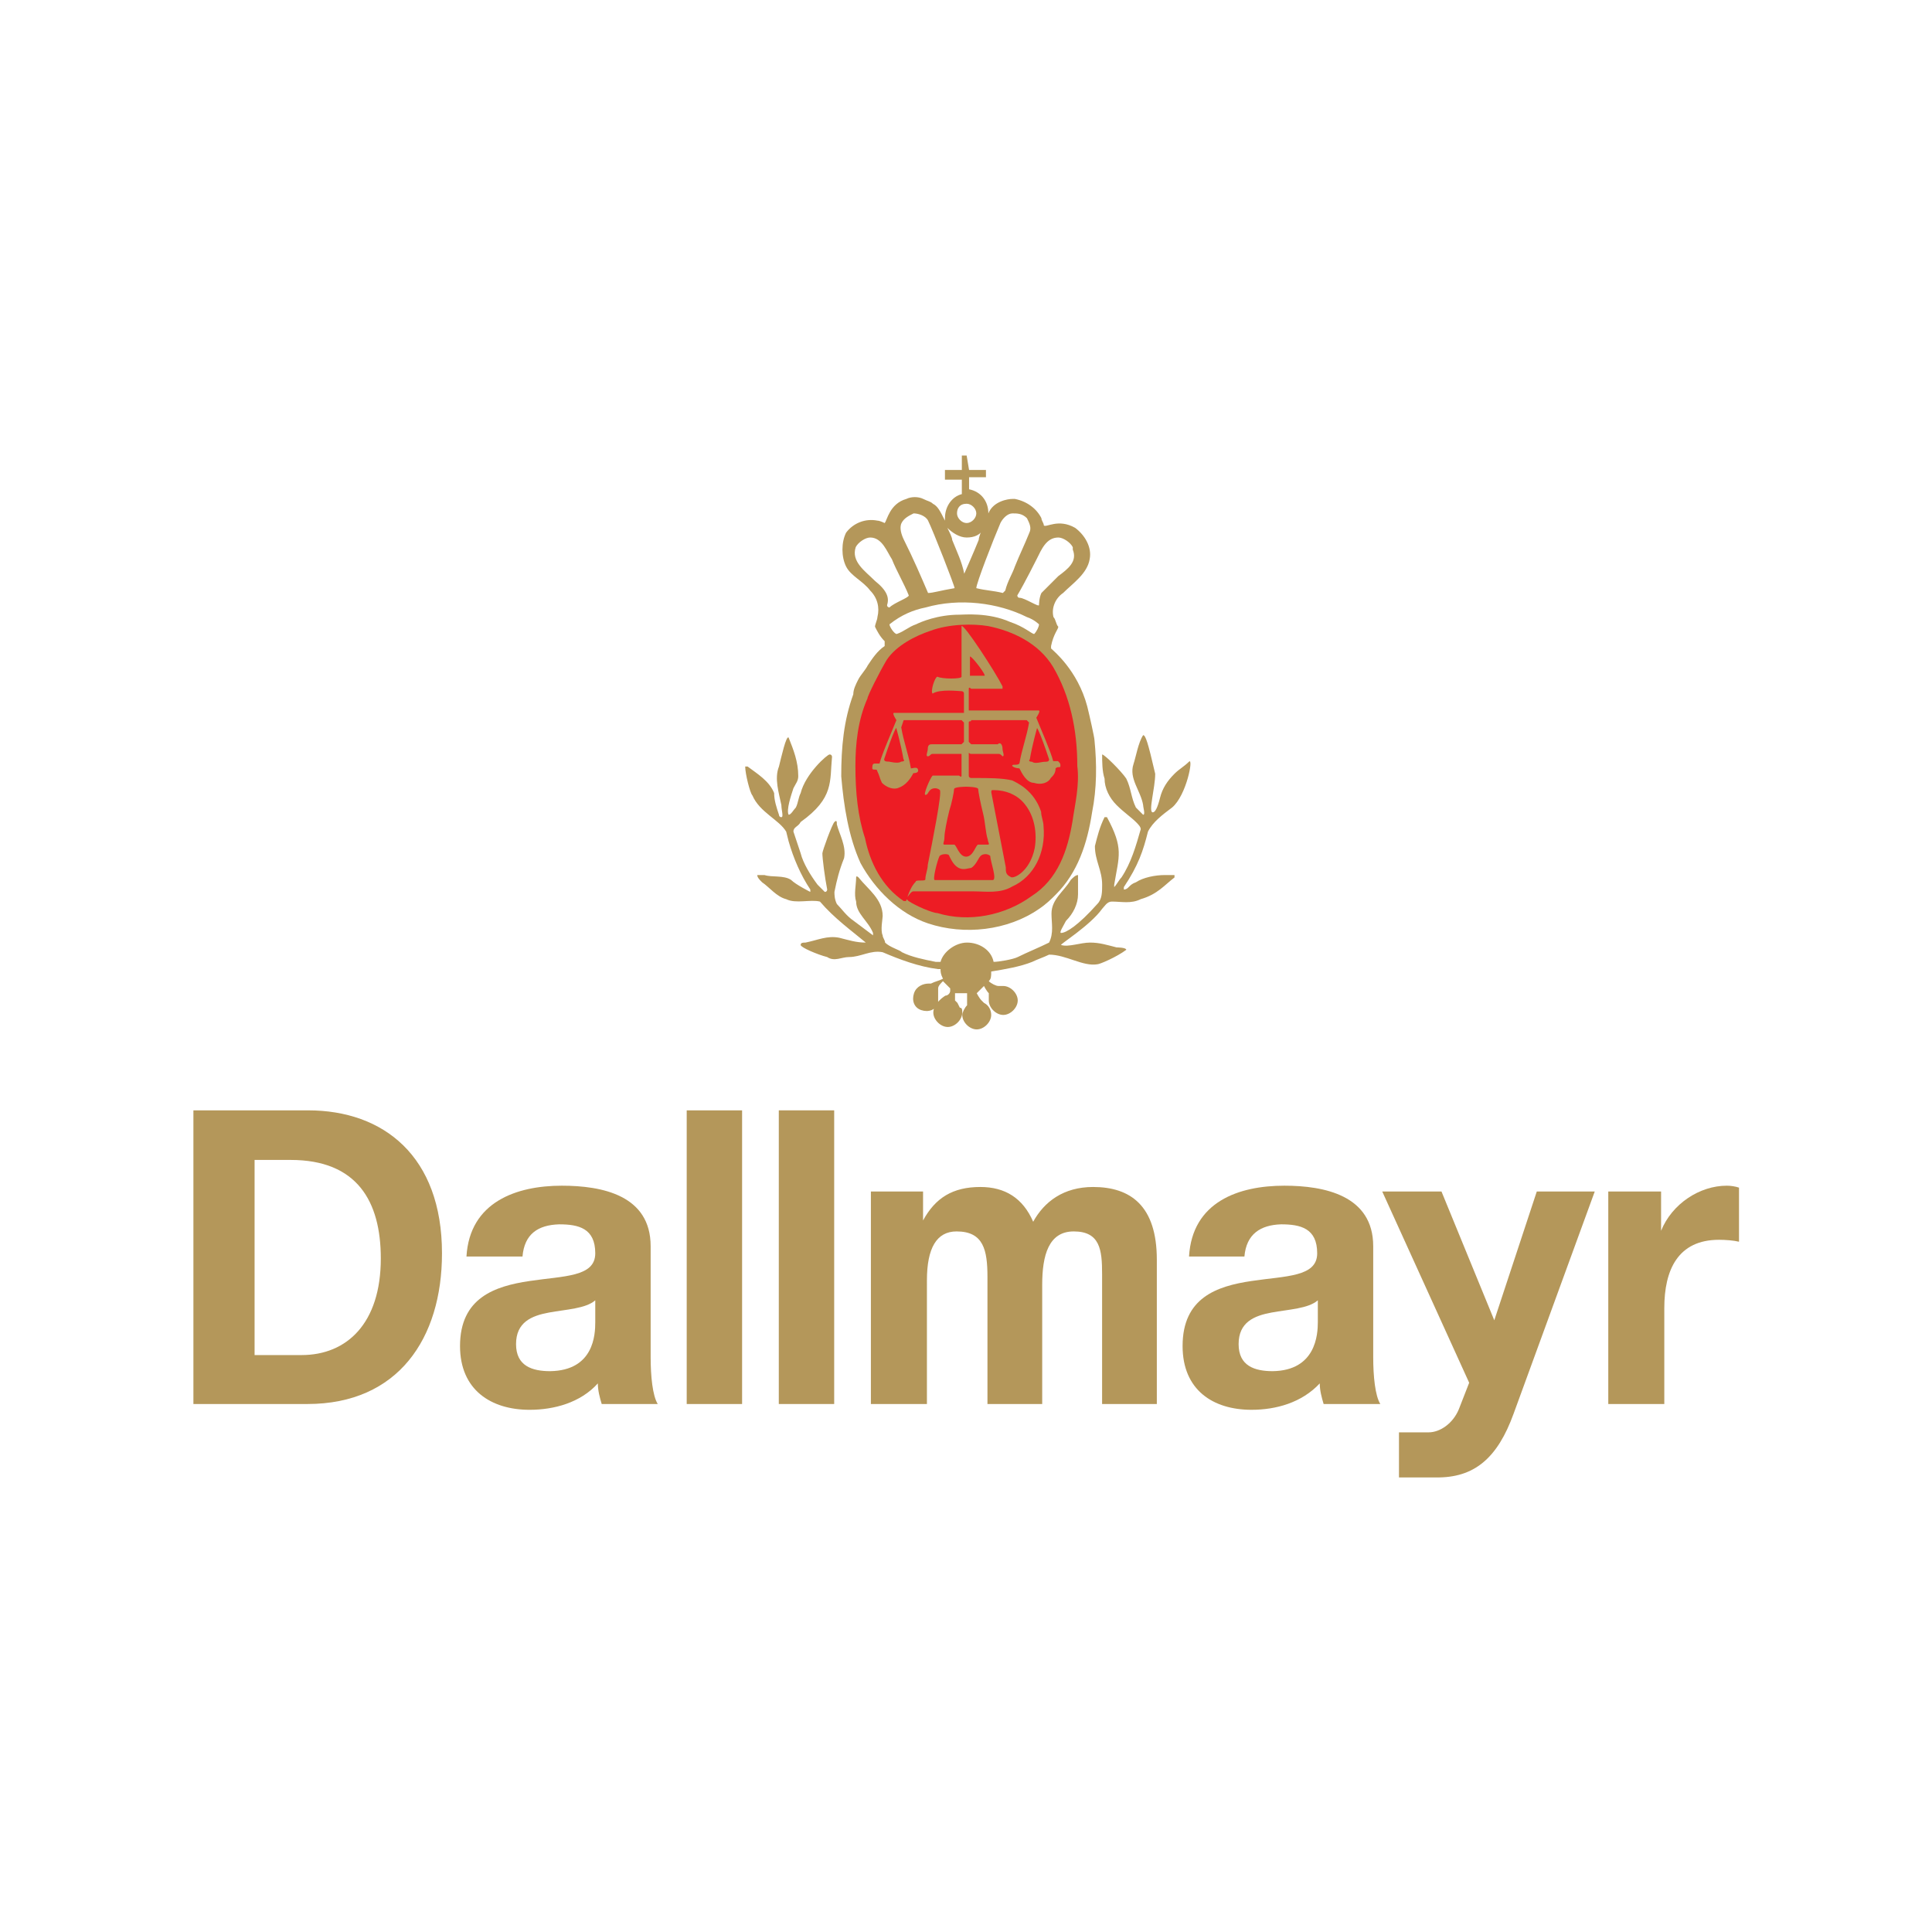 <?xml version="1.0" encoding="UTF-8"?>
<svg xmlns="http://www.w3.org/2000/svg" xmlns:xlink="http://www.w3.org/1999/xlink" id="Layer_1" x="0px" y="0px" viewBox="0 0 300 300" style="enable-background:new 0 0 300 300;" xml:space="preserve">
  <style type="text/css">	.st0{fill:#B4975A;}	.st1{fill:#ED1C24;}</style>
  <g id="Dallmayr">	<g id="layer1_00000165225936091581373830000006089118704789456307_" transform="translate(-165.568,-430.986)">		<path id="path2701_00000032627241634609549990000010553578684680859551_" class="st0" d="M413.2,616l-12.6,34.5   c-2.5,6.9-6.1,10-12.1,9.9l-5.7,0v-7l4.6,0c1.8,0,3.8-1.4,4.7-3.6l1.6-4.1L380.2,616h9.2l8.2,20l6.6-20H413.2z"></path>		<path id="path2699_00000153699087578589075980000009359908783562116792_" class="st0" d="M415.3,649v-33h8.2v6.1   c1.7-4.2,6-7,10.2-7c0.6,0,1.3,0.1,1.9,0.3v8.4c-0.8-0.2-2.1-0.3-3.1-0.3c-6.4,0-8.5,4.7-8.5,10.6V649H415.3z"></path>		<path id="path2697_00000139252606613556014740000017761205677919207338_" class="st0" d="M358.8,626.1h-8.6   c0.5-8.5,7.7-11,14.8-11c6.2,0,13.8,1.5,13.8,9.4v17.2c0,3,0.3,6,1.1,7.3h-8.8c-0.3-1-0.6-2.1-0.6-3.2c-2.8,3-6.8,4.1-10.6,4.1   c-6,0-10.7-3.1-10.7-9.9c0-7.5,5.3-9.3,10.7-10.1c5.3-0.8,10.2-0.6,10.2-4.3c0-3.9-2.6-4.5-5.6-4.5   C361.3,621.2,359.1,622.6,358.8,626.1 M370.2,636.3v-3.4c-1.5,1.3-4.5,1.4-7.2,1.9c-2.7,0.5-5.1,1.5-5.1,4.9   c0,3.4,2.5,4.2,5.3,4.2C369.9,643.8,370.2,638.2,370.2,636.3"></path>		<path id="path2693_00000083068786737874839260000016295458023793040027_" class="st0" d="M300.8,649v-33h8.1v4.5   c1.9-3.5,4.6-5.2,8.9-5.2c3.8,0,6.6,1.7,8.2,5.4c1.7-3.1,4.7-5.4,9.3-5.4c5.8,0,9.9,2.9,9.9,11.3V649h-8.5v-20.2   c0-3.7-0.3-6.6-4.4-6.6c-3.9,0-4.9,3.7-4.9,8.3v18.5h-8.5v-19.7c0-4.2-0.6-7.1-4.8-7.1c-3.1,0-4.6,2.6-4.6,7.6V649H300.8z"></path>		<path id="path2691_00000074406208626258145510000004468568317301373836_" class="st0" d="M286.5,649v-45.6h8.6V649H286.5z"></path>		<path id="path2689_00000109016590668211456110000011674035301059952313_" class="st0" d="M272.2,649v-45.6h8.6V649H272.2z"></path>		<path id="path2687_00000106145532113162049470000001247926808136610721_" class="st0" d="M246.7,626.1H238c0.5-8.5,7.8-11,14.8-11   c6.3,0,13.8,1.5,13.8,9.4v17.2c0,3,0.3,6,1.1,7.3H259c-0.3-1-0.6-2.1-0.6-3.2c-2.7,3-6.8,4.1-10.6,4.1c-6,0-10.8-3.1-10.8-9.9   c0-7.5,5.4-9.3,10.8-10.1c5.3-0.8,10.2-0.6,10.2-4.3c0-3.9-2.6-4.5-5.6-4.5C249.1,621.2,247,622.6,246.7,626.1 M258,636.3v-3.4   c-1.5,1.3-4.5,1.4-7.2,1.9c-2.7,0.5-5.1,1.5-5.1,4.9c0,3.4,2.5,4.2,5.3,4.2C257.8,643.8,258,638.2,258,636.3"></path>		<path id="path2683_00000138540663582013640590000013112145545026011524_" class="st0" d="M205.1,611.1v30.3h7.3   c7,0,12.3-4.9,12.3-15c0-8.9-3.7-15.3-14-15.3H205.1z M195.6,649v-45.6h17.8c11.7,0,20.8,7.1,20.8,22.2c0,13.2-6.8,23.4-20.9,23.4   "></path>					<g id="g167_00000133488306700448403280000011944136777670442424_" transform="matrix(0,3.745,3.745,0,367.351,494.228)">			<path id="path169_00000084491022304370364180000014201318816843928468_" class="st0" d="M10.7-17.9c0.2-0.1,0.4-0.3,0.6-0.4    c0.2-0.1,0.4-0.2,0.6-0.2c1.1-0.4,2.2-0.5,3.4-0.5c1.2,0.1,2.5,0.3,3.6,0.8c1.1,0.6,2.1,1.6,2.5,2.8c0.5,1.5,0.3,3.3-0.6,4.6    c-0.2,0.3-0.4,0.5-0.6,0.7c-0.9,0.9-2.1,1.3-3.4,1.5c-1,0.2-2,0.2-3,0.1c-0.1,0-1-0.2-1.4-0.3c-1.5-0.4-2.3-1.4-2.4-1.5    c0,0,0,0-0.1,0C9.4-10.2,9.2-10,9.1-10c-0.1-0.1-0.3-0.1-0.4-0.2c-0.4-0.1-0.8,0.1-1,0.4c-0.4,0.4-0.8,1-1.4,1.1    C5.8-8.6,5.3-8.9,5-9.3c-0.4-0.7,0-1.2-0.1-1.3c-0.1,0-0.2-0.1-0.3-0.1c-0.4-0.2-0.7-0.6-0.8-1.1v-0.1c0-0.2,0.1-0.8,0.6-1h0    c-0.5,0-0.9-0.3-1-0.8H2.9v0.7H2.6v-0.7l-0.6-0.1V-14L2.6-14v-0.7h0.4v0.7h0.6c0.1-0.4,0.5-0.7,1-0.7l0.1,0    C4.3-14.9,4.1-15,4-15.2c-0.1-0.1-0.1-0.2-0.2-0.4c-0.1-0.2-0.1-0.5,0-0.7c0.2-0.7,0.9-0.8,1-0.9c0,0-0.1-0.2-0.1-0.3    c-0.1-0.5,0.1-1,0.5-1.3c0.4-0.2,1-0.2,1.4,0c0.4,0.2,0.6,0.7,1,1c0.3,0.3,0.7,0.4,1.1,0.3c0.1,0,0.3-0.1,0.4-0.1    c0.2,0.1,0.4,0.2,0.6,0.4c0,0,0.1,0,0.2,0C10.1-17.5,10.4-17.7,10.7-17.9 M9.4-11c0-0.1-0.3-0.4-0.5-1c-0.4-0.9-0.3-1.9-0.3-2.1    c0-0.9,0.3-1.6,0.4-1.8c0.1-0.3,0.3-0.5,0.4-0.8c0-0.1-0.3-0.3-0.4-0.3c-0.4,0.5-0.6,1-0.7,1.5c-0.4,1.4-0.2,3,0.4,4.2    C8.8-11,9-10.8,9-10.8C9.1-10.8,9.3-10.9,9.4-11 M6.3-10.9c-0.4,0.2-0.9,0.4-0.9,0.9c0,0.2,0.2,0.5,0.4,0.6l0.1,0    C6.4-9.2,6.7-9.6,7-10c0.2-0.2,0.5-0.5,0.7-0.7c0.2-0.1,0.5-0.1,0.5-0.1c0.1,0-0.3-0.6-0.3-0.8c0-0.1-0.1-0.1-0.1-0.1    C7.3-11.4,6.3-10.9,6.3-10.9 M4.8-12.4c-0.2,0.1-0.4,0.3-0.4,0.5c0,0.2,0,0.4,0.2,0.6c0.2,0.1,0.4,0.2,0.6,0.1    c0.5-0.2,0.9-0.4,1.4-0.6c0.3-0.1,0.6-0.3,1-0.4l0.1-0.1c-0.1-0.4-0.1-0.7-0.2-1.1C7.3-13.4,5.5-12.7,4.8-12.4 M4-13.8    c0,0.2,0.2,0.4,0.4,0.4c0.2,0,0.4-0.2,0.4-0.4c0-0.2-0.2-0.4-0.4-0.4C4.2-14.2,4-14.1,4-13.8 M5.4-13.8c0,0.3-0.1,0.6-0.4,0.7    c0.1-0.1,0.4-0.2,0.5-0.2c0.5-0.2,1.4-0.6,1.4-0.6C6.4-14,6-14.2,5.5-14.4c-0.1,0-0.3-0.1-0.5-0.2C5.2-14.4,5.4-14.1,5.4-13.8     M4.8-16.5c-0.2,0.1-0.3,0.3-0.4,0.5c0,0.2,0.1,0.5,0.3,0.6c0.4,0.2,2.7,1.1,2.8,1.1c0.1-0.6,0.2-0.9,0.2-1.1l0,0    c-0.7-0.3-1.4-0.6-2.2-1C5.3-16.5,5-16.6,4.8-16.5 M7.2-17.6c-0.4-0.4-0.8-1-1.4-0.8c-0.2,0.1-0.4,0.4-0.4,0.6    c0,0.5,0.6,0.7,0.9,0.9c0.5,0.2,1,0.5,1.5,0.7c0.1,0,0.3-0.6,0.5-0.8c0,0,0-0.1-0.1-0.1C7.9-17,7.6-17.1,7.2-17.6"></path>		</g>					<g id="g175_00000004533444901311869840000018098096954818706048_" transform="matrix(0,3.745,3.745,0,456.548,557.126)">			<path id="path177_00000014603124475292036580000010816506681913184140_" class="st0" d="M2.6-29.4c0-0.4,0.1-0.9,0.3-1.2    c0.1-0.3,0.3-0.3,0.3-0.5c0,0,0,0-0.1,0c-0.9,0.6-1.5,0.8-2.3,1c-0.4,0.2-0.7,0.6-1,1c-0.5,0.6-2.1,0.9-1.9,0.7    c0.2-0.2,0.3-0.4,0.5-0.6c0.3-0.3,0.6-0.5,1-0.6c0.4-0.1,0.6-0.2,0.6-0.3C0-30.1-1-29.8-1.6-29.8c-1.3-0.3-1.6-0.4-1.6-0.5    c0.3-0.2,0.9-0.3,1.2-0.4c0.6-0.2,1.1,0.3,1.7,0.4c0.1,0,0.4,0.1,0.4,0c0,0-0.2-0.2-0.3-0.3C-0.6-30.8-1-30.8-1.4-31    c-0.3-0.2-1-0.9-1-1c0.3,0,0.7,0,1,0.1c0.4,0,0.8,0.2,1.1,0.5c0.3,0.3,0.5,0.6,0.7,0.8c0.1,0.1,0.2,0.2,0.3,0.2    c0.7-0.2,1.4-0.4,2-0.8c0.1-0.1,0.3-0.2,0.4-0.3l-0.1,0c-1.2,0.2-1.5,0.4-2.8-0.3l0-0.1c0.4-0.2,0.8-0.3,1.2-0.4    c0.6,0,1,0.3,1.6,0.3C3.3-32,3.6-32,3.8-32.2C4.7-33,5-33.5,5-33.7c0-0.1-0.3,0.1-0.5,0.2C4.2-33.2,3.8-33,3.4-33    c-0.8,0-0.8,0-0.8,0c0-0.1,0.1-0.2,0.2-0.3c0.5-0.3,0.8-0.8,1.4-0.8c0.4,0,0.8,0.1,1.2-0.1c0.2-0.4,0.4-0.9,0.6-1.3    c0.1-0.2,0.2-0.8,0.2-1c-0.5-0.1-0.8-0.6-0.8-1.1c0-0.5,0.4-1,0.8-1.1c0-0.1,0-0.2,0-0.2c-0.1-0.5-0.2-1-0.4-1.4    c-0.1-0.1-0.2-0.5-0.4-0.7c-0.1,0-0.2-0.1-0.3-0.1c-0.2-0.1-0.7,0-0.8,0c-0.7,0-1.1-0.6-1.6-1c0,0-0.1-0.1,0-0.1    c0.3,0,0.7-0.1,1,0c0.5,0,0.8,0.5,1.3,0.7l0.1,0c0,0-0.6-0.8-0.6-0.8c-0.2-0.3-0.5-0.5-0.7-0.7c-0.2-0.1-0.4-0.1-0.5-0.1    c-0.5,0.1-0.9,0.2-1.4,0.4c-0.5,0.1-1-0.2-1.4-0.3c-0.1,0-0.2,0-0.1-0.1c0.1-0.1,1.2-0.5,1.3-0.5c0.2,0,1,0.1,1.5,0.2    c0,0,0.1,0,0.1-0.1c-0.1-0.1-0.2-0.2-0.3-0.3c-0.4-0.3-0.9-0.6-1.3-0.7c-0.3-0.1-0.6-0.2-0.9-0.3c-0.2,0-0.2,0.2-0.4,0.3    c-1,1.4-1.7,1.2-2.7,1.3c0,0-0.1,0-0.1-0.1c0-0.1,0.8-1,1.6-1.2c0.2-0.1,0.4-0.1,0.6-0.2c0.1-0.1,0.3-0.2,0.3-0.3    c-0.2-0.1-0.8,0.1-1.1,0.2c-0.2,0.1-0.3,0.2-0.5,0.2c-0.6,0-1.1-0.2-1.6-0.4c-0.1-0.1,0.8-0.3,1.2-0.4c0.5-0.2,1.1,0,1.6,0.1    c0.2,0,0.5,0.1,0.5,0c0-0.1-0.1-0.1-0.1-0.1c-0.3-0.1-0.6-0.2-0.9-0.2c-0.5-0.2-0.8-0.7-1.1-1.1l0-0.1c0.3,0,1.1,0.2,1.2,0.3    c0.7,0.3,1,1.1,1.5,1.4L1.2-45c0.7,0.2,1.4,0.5,2,0.9l0.1,0c0,0-0.3-0.6-0.5-0.8c-0.2-0.3-0.1-0.8-0.2-1.1c0-0.2,0-0.3,0-0.3    c0.1,0,0.2,0.1,0.3,0.2c0.2,0.3,0.6,0.6,0.7,1c0.2,0.4,0,1,0.1,1.4c0.7,0.6,1.2,1.3,1.7,1.9l0,0l0,0c0-0.4-0.1-0.7-0.2-1.1    c-0.1-0.5,0.1-0.9,0.2-1.4c0-0.1,0-0.2,0.1-0.2c0.1,0,0.4,0.7,0.5,1.1c0.2,0.3,0,0.6,0,0.9C6-42,5.7-41.6,5.8-41.1    c0.3,0.7,0.6,1.5,0.7,2.3l0,0.1c0.1,0,0.2,0,0.4,0.1C7-38.8,7-38.9,7.1-39.1l0-0.1l0,0c0-0.2,0.1-0.5,0.4-0.6    c0.3-0.1,0.6,0,0.7,0.3c0.1,0.3,0,0.6-0.3,0.7c-0.1,0-0.2,0-0.2,0H7.4l-0.1,0c-0.1,0-0.2,0.1-0.3,0.2c0.1,0.1,0.2,0.2,0.3,0.3    l0.1,0c0.1,0,0.2-0.1,0.2-0.2c0,0,0.3-0.5,0.7-0.5c0.3,0,0.6,0.3,0.6,0.6c0,0.3-0.3,0.6-0.6,0.6c-0.1,0-0.2,0-0.2-0.1l-0.2-0.1    c0,0-0.1-0.1-0.1-0.1c-0.2,0-0.3,0-0.3,0c0,0.1,0,0.2,0,0.3c0,0.1,0,0.2,0,0.2l0.1,0c0.1,0,0.2,0,0.3,0l0.1,0    c0.1-0.1,0.3-0.2,0.4-0.2c0.3,0,0.6,0.3,0.6,0.6c0,0.3-0.3,0.6-0.6,0.6c-0.2,0-0.4-0.1-0.5-0.3l0,0c0,0-0.1-0.1-0.1-0.1    c-0.1-0.1-0.3-0.2-0.3-0.2c-0.1,0.1-0.2,0.2-0.3,0.3c0,0,0.2,0.1,0.3,0.2l0.1,0l0.1,0l0.1,0c0.3,0,0.6,0.3,0.6,0.6    c0,0.3-0.3,0.6-0.6,0.6c-0.3,0-0.6-0.3-0.6-0.6l0-0.2c0-0.1-0.1-0.3-0.2-0.4c-0.1,0.1-0.2,0.1-0.4,0.1l0,0    c-0.1,0.6-0.2,1.2-0.4,1.7c-0.1,0.2-0.2,0.5-0.3,0.7c0,0.7,0.5,1.4,0.4,2c0,0.1-0.3,0.8-0.6,1.2c-0.1,0-0.1-0.4-0.1-0.4    c-0.1-0.4-0.2-0.7-0.2-1.1c0-0.4,0.2-0.9,0.1-1.2c0-0.1-0.8,1.2-1.5,1.7c-0.1,0.1-0.3,0.2-0.3,0.4c0,0.4,0.1,0.8-0.1,1.2    C3.4-29.7,3-29.4,2.7-29H2.6C2.6-29.1,2.6-29.3,2.6-29.4"></path>		</g>					<g id="g179_00000051346161831031667110000006699334233472129679_" transform="matrix(0,3.745,3.745,0,400.261,527.827)">			<path id="path181_00000157998517067529923080000014568661950371631014_" class="st1" d="M6.4-22.2c0-0.1,0-0.1,0-0.2    c0,0,0-0.1-0.1-0.1c-0.3,0-0.7,0-0.9,0c-0.1,0,0,0,0,0.1c0,0.2,0,0.8,0,1.1c0,0.1,0,0.1,0.1,0.2c0,0.1-0.2,0-0.3,0    c-0.2,0-0.3-0.1-0.2-0.2v-1.1l-0.1-0.1c-0.2,0-0.7,0-0.8,0c-0.1,0,0,0.1-0.1,0.1c0,0,0,1.5,0,2.3l0.1,0.1    c0.6-0.1,1.1-0.3,1.7-0.4c0.1-0.1,0-0.3,0.1-0.3C6-20.6,6-20.4,6-20.4c0.2,0.1,0.6,0.3,0.6,0.6c0.1,0.3,0,0.6-0.2,0.7    C6.3-19,6.2-18.9,6-18.9c-0.1,0.1,0,0.2-0.1,0.2c-0.1,0-0.1,0-0.2-0.1c0-0.1,0-0.2,0-0.2c-0.4-0.1-1.3-0.5-1.8-0.7    c0,0-0.3,0.2-0.3,0.1c0-0.8,0-2.8,0-2.8l0-0.1H2.7c-0.1,0,0,0.1,0,0.1l0,1.3H2.6C2-21.4,0-22.7,0.1-22.8h2.1c0.1,0,0.1-0.8,0-1    c0-0.1,0.6-0.3,0.7-0.2c-0.2,0.3-0.1,1.1-0.1,1.2c0,0,0,0.1,0.1,0.1l0.1,0l0,0h0.7l0-0.1c0,0,0-2,0-2.8c0-0.1,0.3,0.1,0.3,0.1    c0.5-0.2,1.4-0.6,1.8-0.7c0-0.1,0-0.1,0-0.2c0-0.1,0.1-0.1,0.2-0.1c0.1,0,0,0.2,0.1,0.2c0.2,0.1,0.3,0.1,0.5,0.2    c0.2,0.2,0.3,0.5,0.2,0.7c-0.1,0.3-0.4,0.5-0.6,0.6c0,0,0,0.2-0.1,0.2c-0.2,0-0.1-0.2-0.1-0.3c-0.6-0.1-1.1-0.3-1.7-0.4L4-25.2    c0,0.8,0,2.3,0,2.4c0,0,0,0,0.1,0.1c0.1,0,0.6,0,0.8,0l0.1-0.1V-24c0-0.1,0-0.2,0.2-0.2c0.1,0,0.3-0.1,0.3,0    c0,0.1-0.1,0.1-0.1,0.2c0,0.3,0,1,0,1.1c0,0,0,0,0,0.1c0.2,0,0.6,0,0.9,0c0.1,0,0-0.1,0-0.1c0-0.2,0-1.1,0-1.1    c0.1-0.1,0.8-0.4,0.8-0.3c0,0.1-0.1,0.1-0.2,0.2c-0.1,0.1-0.1,0.3,0,0.4C7-23.6,9-24,10-24.2c0.2,0,0.4-0.1,0.6-0.1    c0.1,0,0-0.4,0.1-0.4c0.2-0.2,0.5-0.3,0.8-0.4l0-0.1c-0.6-0.9-1.6-1.4-2.6-1.6c-0.9-0.3-1.9-0.4-3-0.4c-0.9,0-1.9,0.1-2.8,0.5    c-0.1,0-1.1,0.5-1.6,0.8c-0.6,0.4-1,1.2-1.2,1.8c-0.3,0.8-0.3,1.8-0.2,2.4c0.2,1,0.7,2.1,1.7,2.7C3-18.3,4.4-18,5.9-18    c0.8,0.1,1.6-0.1,2.3-0.2c1.2-0.2,2.4-0.6,3.1-1.7c0.8-1.1,1.1-2.6,0.7-3.9c0-0.2-0.3-0.9-0.5-1.2c0,0-0.1-0.1-0.1-0.1    c-0.1,0.1-0.3,0.2-0.3,0.3l0,0.2c0,0.7,0,1.3,0,2c0,0.1,0,0.2,0,0.3c0,0.5,0.1,1.1-0.2,1.6c-0.4,0.9-1.4,1.4-2.5,1.3    c-0.2,0-0.4-0.1-0.6-0.1c-0.9-0.3-1.2-1-1.3-1.2C6.4-21.1,6.4-21.7,6.4-22.2"></path>		</g>					<g id="g183_00000080928846833331763390000003914531906487068335_" transform="matrix(0,3.745,3.745,0,377.385,523.408)">			<path id="path185_00000128464120090598904300000017421049215816199861_" class="st1" d="M6.9-19.2c0,0,0,0.2-0.1,0.1    c-0.6-0.1-1.3-0.3-1.3-0.3c0,0,0.1-0.1,1.3-0.5c0.1,0,0.1,0.1,0.1,0.2C6.9-19.7,7-19.3,6.9-19.2"></path>		</g>					<g id="g187_00000147208028537572676850000002948559383371075737_" transform="matrix(0,3.745,3.745,0,416.856,523.438)">			<path id="path189_00000024717848256924378880000007701559537000689302_" class="st1" d="M6.9-24.3c0,0,0-0.2-0.1-0.1    c-0.6,0.1-1.3,0.3-1.3,0.3c0,0,0.1,0.1,1.3,0.5c0.1,0,0.1-0.1,0.1-0.2C6.9-23.9,7-24.2,6.9-24.3"></path>		</g>					<g id="g191_00000062897393625575855850000016180882773011239610_" transform="matrix(0,3.745,3.745,0,404.343,551.164)">			<path id="path193_00000013905580072188738360000011965531055952029327_" class="st1" d="M3.4-22.7c-0.1-0.1-0.1-0.3,0-0.4    c0.1-0.1,0.4-0.2,0.5-0.4c0-0.1,0.1-0.3,0-0.5c-0.1-0.2-0.3-0.3-0.5-0.4c-0.1,0-0.1-0.3,0-0.4c0.2-0.1,1-0.3,1-0.2    c0,0.1,0,1,0,1.2v0l0,0h0c0,0.1,0,1.1,0,1.2C4.4-22.4,3.6-22.7,3.4-22.7"></path>		</g>					<g id="g195_00000053517081146349167160000001602949808311870342_" transform="matrix(0,3.745,3.745,0,403.598,546.407)">			<path id="path197_00000045612992375705300730000000225670605135571635_" class="st1" d="M4-22.6c-0.3-0.1-0.7-0.1-1.1-0.2    C2.5-22.9,2-23,1.9-23c-0.1,0-0.1-0.5-0.1-0.5c0,0,0-0.5,0.1-0.5c0.1,0,0.6-0.1,0.9-0.2c0.4-0.1,0.9-0.2,1.1-0.2    c0.2,0,0.3-0.1,0.3,0l0,0.4c0,0.1,0.5,0.2,0.5,0.5v0c0,0.3-0.5,0.4-0.5,0.5l0,0.4C4.2-22.5,4.1-22.6,4-22.6"></path>		</g>					<g id="g199_00000011030381324391401290000010921856342938663073_" transform="matrix(0,3.745,3.745,0,409.006,554.797)">			<path id="path201_00000136390389620864681920000007626051335791480480_" class="st1" d="M2.9-23.3c-1-0.2-2.1-0.4-3.1-0.6    c-0.1,0-0.1,0-0.1,0.1c0,0.5,0.2,1,0.6,1.3c0.5,0.4,1.2,0.5,1.8,0.4c1-0.2,1.3-0.9,1.2-1C3.2-23.3,3.1-23.3,2.9-23.3"></path>		</g>					<g id="g203_00000132766823725753289950000004735199140193063615_" transform="matrix(0,3.745,3.745,0,398.572,491.727)">			<path id="path205_00000102509668142610561150000006944784689232574098_" class="st1" d="M11-22c0,0.1,0.8,0.7,0.8,0.6V-22"></path>		</g>	</g></g>
</svg>
